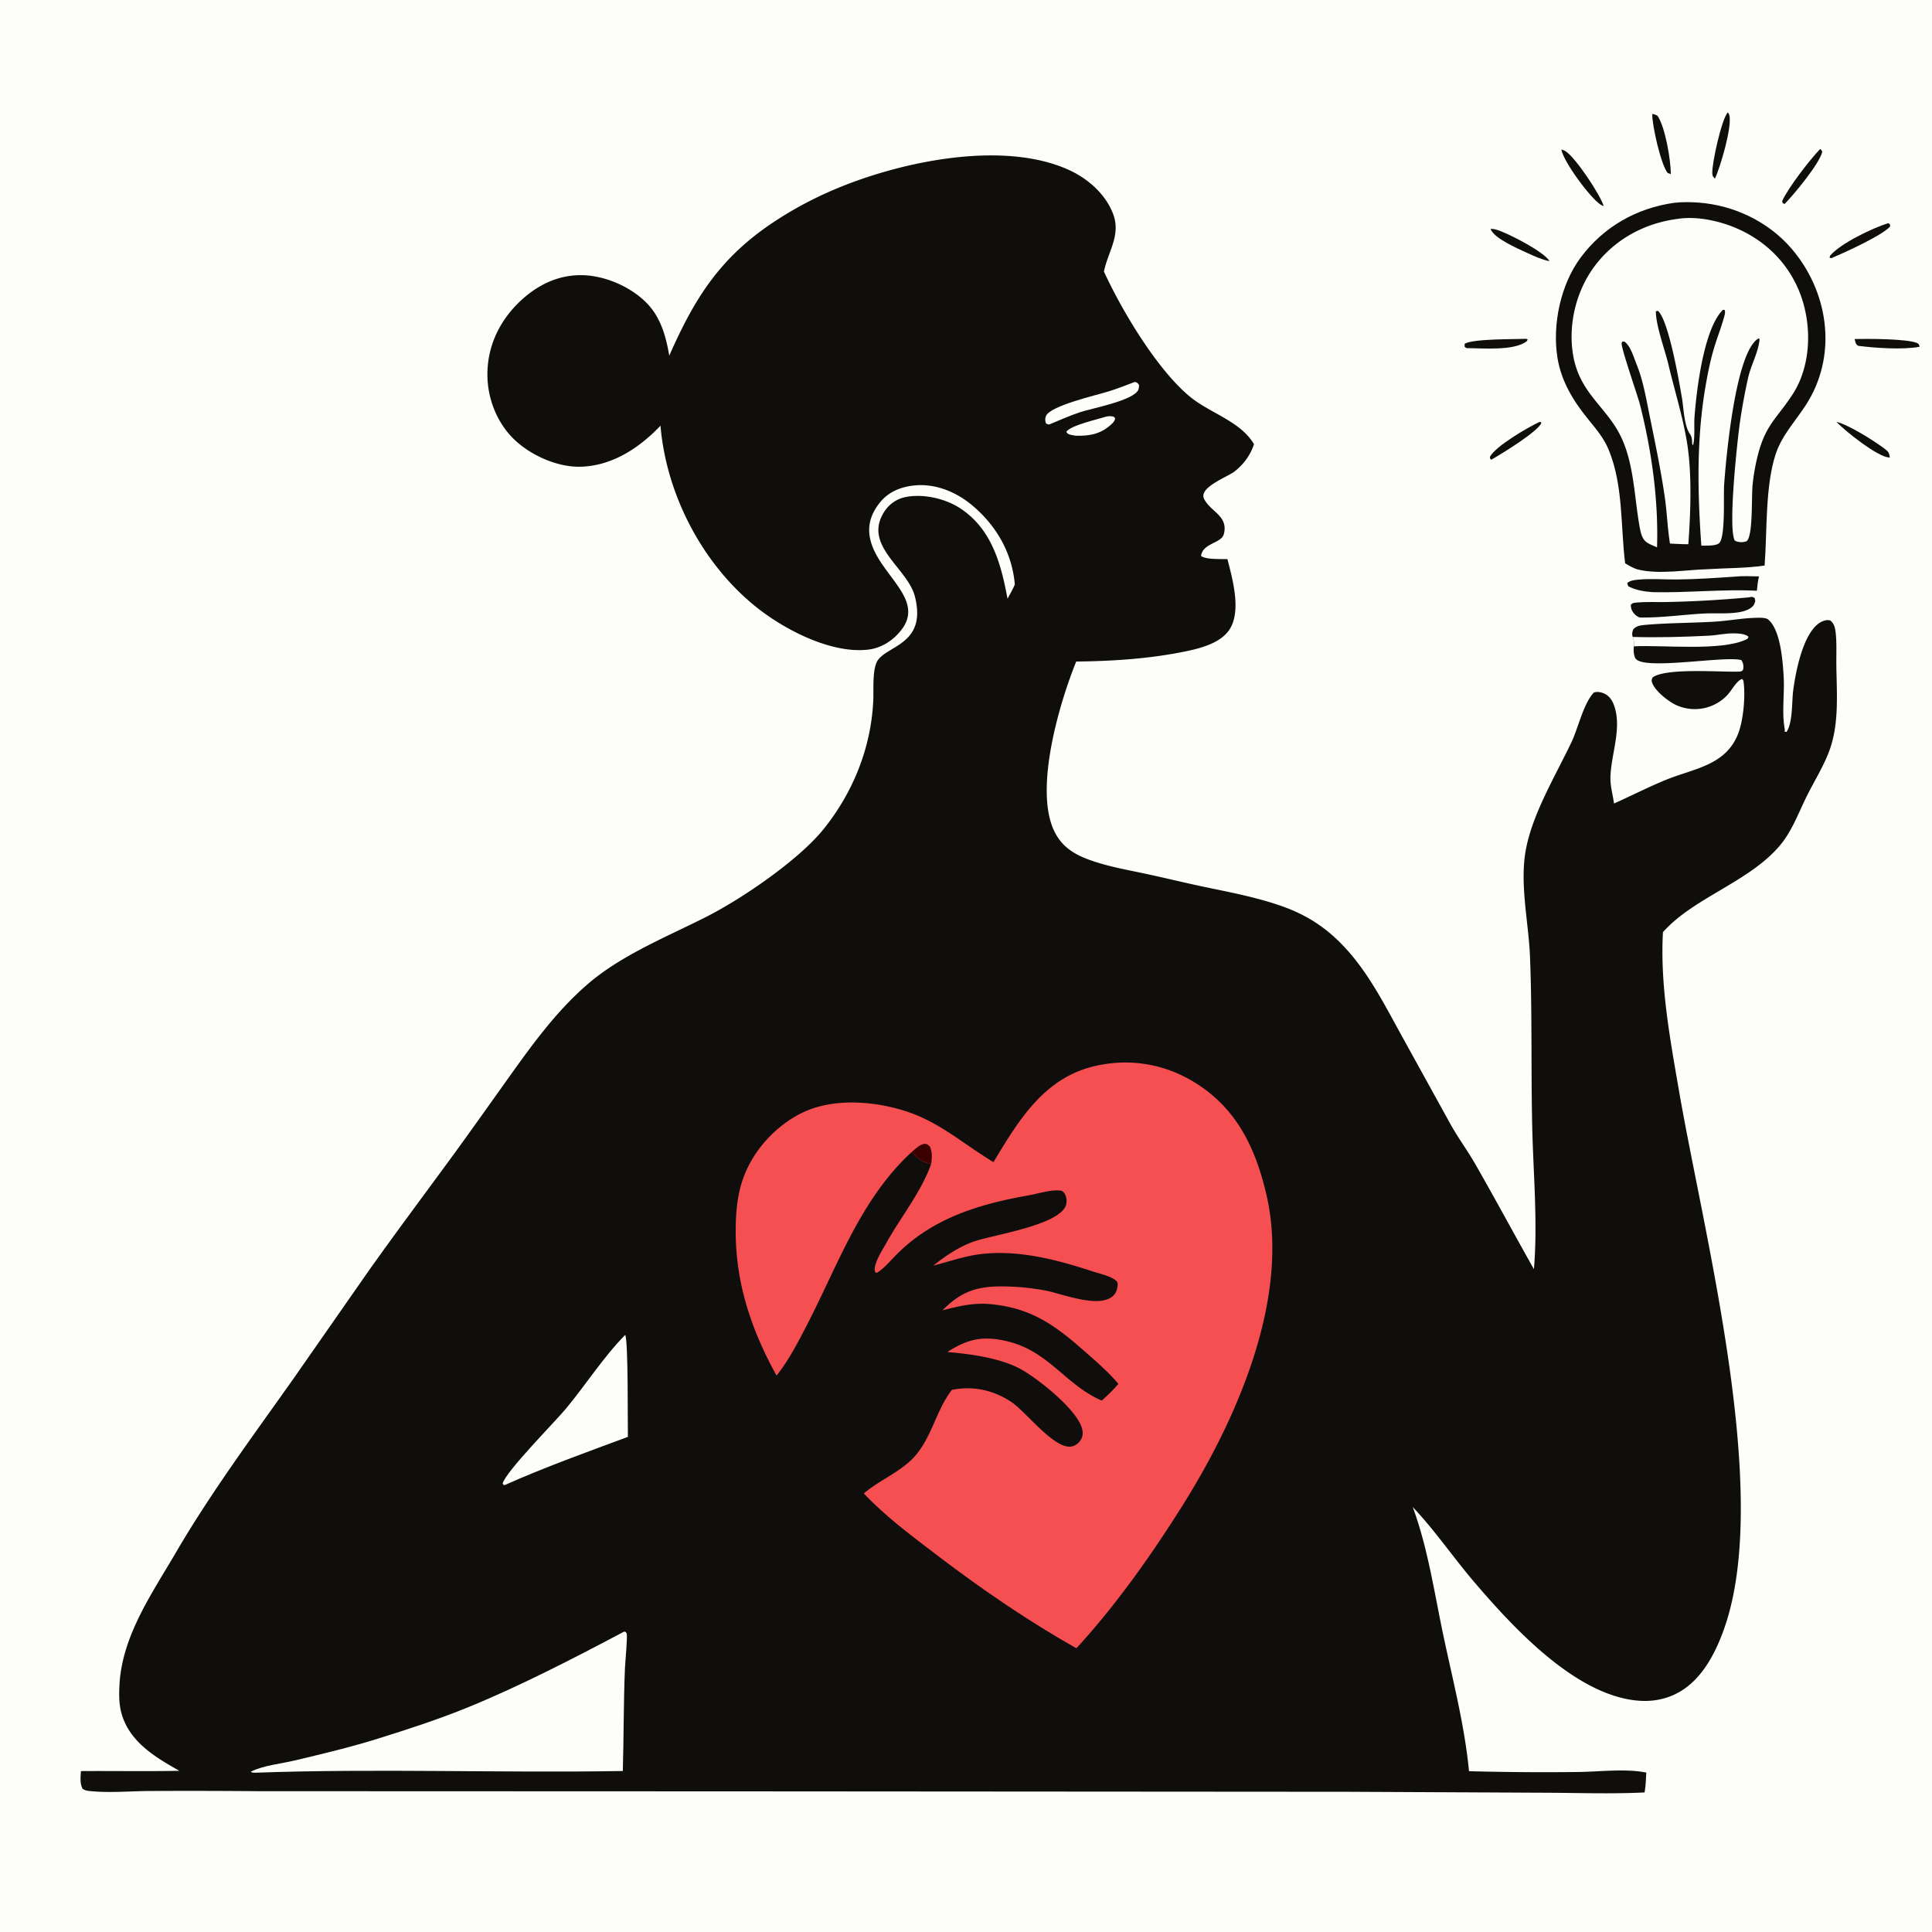<svg version="1.1" xmlns="http://www.w3.org/2000/svg" style="display: block;" viewBox="0 0 1680 1680" width="420" height="420">
<path transform="translate(0,0)" fill="rgb(253,253,252)" d="M 0 0 L 1680 0 L 1680 1680 L 0 1680 L 0 0 z"/>
<path transform="translate(0,0)" fill="rgb(15,14,13)" d="M 1596.92 366.793 C 1607.98 369.636 1629.38 383.115 1638.8 390.216 C 1642.28 392.844 1642.74 393.747 1643.34 397.837 C 1642.99 397.82 1642.64 397.816 1642.29 397.786 C 1632.31 396.929 1603.98 374.589 1596.92 366.793 z"/>
<path transform="translate(0,0)" fill="rgb(15,14,13)" d="M 1338.8 366.847 C 1340.01 367.001 1339.48 366.732 1340.33 367.771 C 1337.52 375.213 1305.04 395.107 1296.73 399.752 C 1295.5 398.815 1295.79 398.742 1295.53 397.299 C 1300.5 387.884 1328.59 371.587 1338.8 366.847 z"/>
<path transform="translate(0,0)" fill="rgb(15,14,13)" d="M 1582.72 129.575 C 1583.9 130.353 1583.99 130.689 1584.59 131.916 C 1582.37 142.073 1559.95 169.17 1551.79 177.431 L 1550.19 176.606 L 1549.69 174.837 C 1555.03 163.077 1573.64 139.042 1582.72 129.575 z"/>
<path transform="translate(0,0)" fill="rgb(15,14,13)" d="M 1296.13 199.037 C 1297.95 198.968 1299.7 199.239 1301.44 199.766 C 1311.24 202.725 1342.94 218.965 1347.4 227.127 C 1340.71 225.701 1334.4 222.911 1328.23 220.039 C 1319.81 216.119 1299.2 207.459 1296.13 199.037 z"/>
<path transform="translate(0,0)" fill="rgb(15,14,13)" d="M 1327.09 294.593 L 1328.44 295.151 L 1327.68 296.644 C 1316.68 305.393 1288.93 302.732 1275.2 302.731 L 1273.58 301.521 L 1273.64 298.873 C 1281.54 294.461 1316.68 295.096 1327.09 294.593 z"/>
<path transform="translate(0,0)" fill="rgb(15,14,13)" d="M 1357.69 129.996 C 1358.97 130.397 1360.16 130.757 1361.31 131.475 C 1370.07 136.923 1391.82 169.754 1394.51 179.214 C 1393.58 178.859 1392.64 178.475 1391.8 177.928 C 1382.58 171.87 1359.61 140.75 1357.69 129.996 z"/>
<path transform="translate(0,0)" fill="rgb(15,14,13)" d="M 1502.37 97.792 C 1503.4 98.96 1503.29 98.581 1503.72 100.037 C 1506.53 109.408 1495.91 145.597 1491.25 155.293 C 1489.62 153.604 1489.09 153.277 1488.95 150.819 C 1488.48 142.358 1497.04 103.587 1502.37 97.792 z"/>
<path transform="translate(0,0)" fill="rgb(15,14,13)" d="M 1641.88 194.047 L 1643.4 194.991 L 1643.63 196.936 C 1636.34 205.014 1603.63 219.763 1592.46 224.522 L 1590.95 224.043 L 1591.38 222.336 C 1600.73 211.43 1628.16 198.411 1641.88 194.047 z"/>
<path transform="translate(0,0)" fill="rgb(15,14,13)" d="M 1612.71 294.799 C 1623.38 294.537 1658.16 294.501 1666.88 298.241 C 1668.85 299.087 1668.54 299.633 1669.28 301.51 C 1654.77 304.307 1630.52 302.619 1615.72 300.702 C 1613.39 299.014 1613.48 297.508 1612.71 294.799 z"/>
<path transform="translate(0,0)" fill="rgb(15,14,13)" d="M 1436.74 99.104 C 1438.58 99.359 1439.71 99.771 1441.33 100.673 C 1448.09 110.679 1452.84 139.035 1452.9 151.404 L 1450.11 150.412 C 1444.24 143.084 1436.52 108.88 1436.74 99.104 z"/>
<path transform="translate(0,0)" fill="rgb(15,14,13)" d="M 1508.52 501.43 C 1515.46 500.694 1522.6 501.104 1529.58 501.209 C 1528.52 505.337 1528.15 509.461 1527.72 513.688 C 1497.57 512.183 1467.32 515.614 1437.13 514.919 C 1429.55 514.414 1422.78 513.233 1415.9 509.865 L 1414.96 507.032 C 1417.38 504.859 1421 504.384 1424.14 504.072 C 1435.37 502.959 1447.33 504.02 1458.65 503.896 C 1475.29 503.713 1491.92 502.556 1508.52 501.43 z"/>
<path transform="translate(0,0)" fill="rgb(15,14,13)" d="M 1520.57 519.457 C 1523.2 519.03 1523.54 518.623 1525.87 520.095 L 1526.33 522.732 C 1525.77 524.565 1525.31 526.129 1523.87 527.48 C 1520.96 530.232 1516.34 531.64 1512.48 532.312 C 1502.6 534.032 1491.29 532.957 1481.2 533.526 C 1462.76 534.567 1444.18 537.305 1425.7 536.937 C 1424.17 536.211 1422.91 535.547 1421.7 534.332 C 1419.28 531.88 1418.09 529.335 1418.11 525.964 C 1419.69 524.369 1420.06 524.283 1422.39 524.052 C 1432.06 523.093 1442.3 523.764 1452.08 523.442 A 985.003 985.003 0 0 0 1520.57 519.457 z"/>
<path transform="translate(0,0)" fill="rgb(15,14,13)" d="M 1455.85 176.348 C 1462.88 175.522 1470.44 175.675 1477.49 176.217 C 1508.05 178.567 1537.83 192.868 1557.86 216.201 C 1589.22 252.743 1597.74 305.651 1572.81 348.121 C 1563.4 364.149 1549.77 377.196 1543.93 395.28 C 1534.82 423.521 1536.74 461.87 1534.44 491.778 C 1518.19 494.185 1501.63 493.871 1485.25 494.943 C 1466.2 495.43 1442.9 499.734 1424.42 495.256 C 1420.46 494.296 1416.68 491.868 1413.17 489.858 C 1409.12 457.355 1411.64 422.614 1399.04 391.554 C 1394.9 381.327 1388.31 373.497 1381.41 365.051 C 1368.21 348.911 1357.55 331.672 1354.25 310.695 C 1349.75 282.121 1357.14 247.187 1374.53 223.896 C 1394.5 197.152 1423.01 180.996 1455.85 176.348 z"/>
<path transform="translate(0,0)" fill="rgb(253,253,252)" d="M 1458.68 190.358 C 1474.47 187.807 1493.3 191.661 1507.93 197.622 C 1533.54 208.058 1553.72 227.11 1564.36 252.859 C 1575.85 280.671 1575.5 317.202 1558.82 342.878 C 1545.22 363.803 1535.49 368.952 1528.64 395.45 A 176.986 176.986 0 0 0 1524.03 421.256 C 1522.94 432.329 1524.26 460.359 1520.09 468.856 C 1519.34 470.387 1518.74 470.753 1517.02 471.145 C 1514.32 471.76 1510.91 471.431 1508.5 470.078 C 1502.46 458.987 1510.69 383.778 1512.91 367.626 A 539.579 539.579 0 0 1 1519.99 328.965 C 1522.38 317.821 1529.18 306.134 1530.06 294.968 L 1529.25 294.231 C 1509.06 305.425 1500.94 398.335 1499.27 421.137 C 1498.54 431.056 1500.53 465.819 1495.15 472.024 C 1492.56 475.007 1483.16 474.366 1479.43 474.476 C 1476.12 428.004 1475.14 381.543 1483.15 335.463 C 1485.12 324.112 1487.4 312.705 1490.77 301.677 C 1493.56 292.537 1497.19 283.518 1499.59 274.281 C 1500.07 272.446 1500.27 271.351 1499.66 269.495 L 1498.21 269.379 C 1481.47 285.906 1475.28 339.15 1473.51 362.254 C 1472.91 370.158 1474.06 379.663 1472.25 387.206 L 1471.43 386.016 C 1471.4 382.239 1471.32 379.986 1469.19 376.826 C 1464.44 369.769 1464.03 354.724 1462.6 346.254 C 1460.12 331.63 1450.9 278.17 1441.63 270.243 L 1439.87 270.709 C 1439.97 283.572 1447.65 303.717 1450.75 316.797 C 1456.02 339.079 1463.26 362.141 1466.94 384.619 C 1471.39 411.82 1470.11 445.611 1468.11 473.221 C 1462.8 473.277 1457.46 472.906 1452.15 472.657 C 1450 459.425 1449.6 445.922 1447.68 432.631 C 1444.25 408.738 1439.24 385.063 1434.45 361.414 C 1431.39 346.303 1428.8 330.797 1422.97 316.431 C 1420.75 310.938 1418.13 301.884 1413.62 297.903 C 1412.2 296.653 1412.24 297.035 1410.53 297.191 L 1410.17 298.28 C 1409.12 301.428 1424.14 344.215 1426.04 351.72 C 1436.2 391.896 1442.2 434.432 1440.91 475.906 C 1438.01 474.679 1434.73 473.465 1432.11 471.718 C 1427.95 468.948 1426.72 463.343 1425.87 458.739 C 1421.14 433.126 1421.06 403.916 1409.65 380.008 C 1397.78 355.136 1376.1 343.518 1369.01 314.033 A 81.987 81.987 0 0 1 1367.47 305.824 C 1363.94 279.673 1371.28 251.506 1387.29 230.564 C 1404.75 207.736 1430.42 194.021 1458.68 190.358 z"/>
<path transform="translate(0,0)" fill="rgb(15,14,13)" d="M 581.969 309.277 C 604.235 258.687 626.57 223.417 673.834 192.383 C 693.661 179.364 713.97 169.078 736.068 160.503 C 790.354 139.438 873.06 122.854 928.424 147.294 C 945.281 154.736 960.977 168.154 967.785 185.671 C 975.041 204.34 963.569 218.496 959.942 236.146 C 975.471 269.884 1005.61 320.584 1034.3 344.59 C 1051.73 359.179 1078.72 366.191 1090.43 386.277 L 1089.94 387.663 C 1086.66 396.671 1081.13 403.968 1073.6 409.908 C 1067.42 414.78 1042.21 423.753 1047.01 433.752 C 1052.41 444.985 1068.4 448.484 1064.19 464.455 C 1062.03 472.633 1045.96 472.055 1044.37 483.427 C 1048.73 486.752 1061.56 485.982 1067.34 486.216 C 1071.69 503.303 1079.41 530.464 1069.59 546.676 C 1062.18 558.911 1044.55 563.576 1031.55 566.287 C 1000.55 572.754 967.486 574.96 935.849 575.238 C 921.207 611.338 899.891 683.877 915.89 720.823 C 921.771 734.406 931.575 741.651 945.093 746.857 C 961.417 753.145 979.135 756.155 996.2 759.803 C 1012.76 763.343 1029.21 767.403 1045.77 770.897 C 1068.88 775.771 1092.1 780.051 1114.46 787.888 C 1137.95 796.124 1155.78 808.376 1172.18 826.922 C 1191.55 848.826 1204.81 875.221 1218.86 900.643 L 1261.22 977.413 C 1267.82 989.33 1275.96 1000.26 1282.74 1012.06 C 1300.14 1042.34 1316.65 1073.22 1333.85 1103.63 C 1337.27 1062.62 1333.25 1020.2 1332.35 979.032 C 1331.28 930.156 1332.36 881.04 1330.45 832.222 C 1329.25 801.438 1321.04 767.912 1327.08 737.529 C 1333.25 706.469 1352.72 674.255 1366.42 645.556 C 1372.35 633.139 1376.89 611.756 1385.91 602.269 C 1388.57 601.232 1391.85 601.799 1394.46 602.858 C 1398.83 604.633 1401.63 608.371 1403.27 612.679 C 1410.95 632.887 1400.67 655.945 1400.37 676.452 C 1400.27 683.618 1402.5 691.542 1403.5 698.708 C 1418.53 691.972 1433.32 684.384 1448.55 678.158 C 1472.92 668.195 1500.62 665.762 1511.45 637.977 C 1516.06 626.168 1518.02 604.226 1515.96 591.77 L 1514.9 590.371 C 1509.79 592.103 1505.7 600.64 1501.9 604.556 A 38.949 38.949 0 0 1 1457.05 612.874 C 1450.44 609.703 1438.87 600.587 1436.56 593.434 C 1435.92 591.466 1436.32 590.897 1437.05 589.071 C 1448.55 580.636 1495.08 584.495 1511.26 584.012 C 1513.61 583.942 1515.59 584.039 1515.92 581.268 C 1516.26 578.445 1515.69 576.308 1514.21 574.015 C 1499.71 569.914 1427.42 583.554 1421.91 572.14 C 1420.56 569.351 1420.34 565.037 1420.8 562.009 C 1420.89 558.947 1420.9 556.729 1419.76 553.858 C 1419.66 553.459 1419.52 553.067 1419.45 552.661 C 1419.07 550.607 1419.53 549.415 1420.09 547.459 C 1422.78 544.228 1426.36 543.775 1430.38 543.409 C 1450.23 541.604 1470.74 541.781 1490.7 540.588 C 1502.9 539.859 1515.23 537.46 1527.38 537.205 C 1530.16 537.147 1535.56 536.975 1537.66 538.79 C 1548.33 547.991 1550.19 574.665 1551.01 588.294 C 1551.91 603.317 1549.14 620.185 1552.1 634.753 L 1551.6 635.987 L 1553.53 636.446 C 1559.06 628.018 1557.99 610.475 1559.3 600.468 C 1561.45 584.034 1568.92 542.779 1587.87 539.342 C 1589.25 539.092 1590.32 539.252 1591.65 539.636 C 1595.04 542.398 1595.76 546.02 1596.24 550.231 C 1597.25 559.216 1596.71 568.948 1596.82 578.01 C 1597.11 602.207 1599.38 628.509 1591.13 651.667 C 1585.84 666.547 1577.06 679.974 1570.2 694.156 C 1563.49 708.042 1557.87 723.134 1547.87 735.058 C 1521.12 766.934 1472.92 780.392 1446.05 810.549 C 1443.45 856.643 1452.28 903.763 1460.09 949.045 C 1481.75 1074.59 1541.08 1299.15 1499.07 1416.76 C 1492.92 1433.99 1484.11 1451.98 1470.14 1464.25 C 1457.53 1475.33 1441.98 1480.09 1425.32 1478.9 C 1370.61 1474.99 1315.86 1415.37 1281.99 1375.74 C 1263.79 1354.45 1247.68 1330.68 1228.47 1310.46 C 1241.65 1346.21 1247.22 1384.81 1255.06 1421.97 C 1263.27 1460.87 1273.61 1500.5 1277.4 1540.17 A 2469.01 2469.01 0 0 0 1371.86 1540.87 C 1390.87 1540.67 1412.99 1537.71 1431.56 1541.36 C 1431.25 1547.14 1431.07 1552.93 1430.07 1558.64 C 1401.15 1560.09 1371.83 1558.99 1342.86 1558.89 L 1171.79 1558.07 L 647.709 1557.7 L 223.177 1557.55 A 7013.58 7013.58 0 0 0 129.496 1557.39 C 113.142 1557.52 96.091 1559.07 79.819 1557.59 C 76.96 1557.33 74.079 1557.23 71.769 1555.35 C 69.341 1550.66 70.079 1545.21 70.352 1540.08 C 98.853 1539.85 127.453 1540.42 155.934 1539.82 C 134.835 1527.88 112.375 1514.6 105.553 1489.53 C 103.408 1481.65 103.453 1473.21 103.885 1465.12 C 106.165 1422.46 131.958 1385.99 152.893 1350.13 C 183.424 1297.83 219.843 1248.8 254.799 1199.39 L 320.894 1104.63 C 343.736 1072.47 367.411 1040.78 390.736 1008.97 C 407.336 986.324 423.618 963.266 439.928 940.404 C 461.26 910.505 482.58 880.462 510.526 856.207 C 540.213 830.442 579.474 814.844 614.183 797.239 C 645.467 781.372 694.757 747.671 716.332 720.758 C 741.766 689.033 757.205 650.762 759.329 610.101 C 759.824 600.617 758.515 584.886 762.107 576.358 C 768.56 561.038 806.572 562.037 795.558 518.642 C 789.315 494.047 750.585 474.772 768.498 445.628 C 772.582 438.983 778.986 434.131 786.618 432.414 C 802.06 428.939 821.803 433.376 834.902 441.971 C 860.371 458.683 869.244 485.945 874.853 514.187 L 876.119 520.607 C 878.286 516.538 880.726 512.459 882.455 508.186 C 880.06 480.851 866.624 457.375 845.714 439.696 C 832.011 428.11 814.261 420.535 796.072 422.054 C 784.343 423.033 773.28 427.173 765.609 436.423 C 758.875 444.543 754.823 453.845 756.013 464.627 C 759.64 497.481 805.972 519.295 783.761 547.802 C 776.528 557.085 766.376 563.613 754.583 564.926 C 721.972 568.555 680.871 546.827 656.519 527.017 C 611.073 490.049 580.671 432.002 574.678 373.869 A 137.626 137.626 0 0 1 574.347 370.162 C 555.916 389.536 532.155 405.249 504.601 405.851 C 484.358 406.294 460.968 395.714 446.641 381.641 C 432.029 367.289 423.932 346.467 423.828 326.117 C 423.705 302.181 433.514 280.587 450.372 263.816 C 465.264 249.002 483.68 239.249 504.995 239.267 C 525.208 239.285 547.782 248.881 562.033 263.191 C 574.423 275.631 579.108 292.413 581.969 309.277 z"/>
<path transform="translate(0,0)" fill="rgb(253,253,252)" d="M 962.381 362.135 C 964.302 361.926 965.705 361.717 967.617 362.153 C 969.15 362.503 968.973 362.798 969.758 364.005 C 969.102 366.411 967.731 367.773 965.919 369.397 C 956.879 377.503 947.21 379.229 935.471 378.883 C 934.12 378.671 932.743 378.481 931.413 378.165 C 929.19 377.638 928.45 377.454 927.228 375.499 C 930.864 369.825 955.21 364.451 962.381 362.135 z"/>
<path transform="translate(0,0)" fill="rgb(253,253,252)" d="M 1419.76 553.858 C 1441.59 554.5 1464.19 553.865 1486.02 552.764 C 1493.25 552.398 1500.69 550.577 1507.86 550.746 C 1511.76 550.837 1517.46 551.056 1520.44 553.694 C 1519.78 555.428 1519.78 555.402 1518.05 556.212 C 1496.28 566.384 1446.21 560.739 1420.8 562.009 C 1420.89 558.947 1420.9 556.729 1419.76 553.858 z"/>
<path transform="translate(0,0)" fill="rgb(253,253,252)" d="M 986.652 332.152 C 986.844 332.17 987.043 332.152 987.228 332.206 C 989.278 332.798 989.475 333.233 990.519 334.972 C 990.442 336.203 990.361 337.557 989.926 338.722 C 986.368 348.236 949.272 355.093 939.458 358.353 C 930.237 361.416 921.206 365.428 912.237 369.158 L 909.817 368.457 C 909.662 368.143 909.477 367.842 909.353 367.514 C 908.648 365.659 908.789 363.571 909.546 361.741 C 913.271 352.741 953.728 343.589 964.062 340.343 C 971.699 337.944 979.181 335.019 986.652 332.152 z"/>
<path transform="translate(0,0)" fill="rgb(253,253,252)" d="M 543.616 1160.82 C 546.424 1165.23 545.724 1238.86 545.983 1249.45 C 510.118 1262.78 473.691 1275.81 438.763 1291.41 L 438.008 1291.34 L 437.082 1290.03 C 439.946 1279.39 482.356 1236.67 492.162 1224.87 C 509.2 1204.37 525.104 1179.51 543.616 1160.82 z"/>
<path transform="translate(0,0)" fill="rgb(253,253,252)" d="M 542.584 1418.85 L 543.804 1418.93 C 544.18 1419.43 544.725 1419.84 544.933 1420.43 C 545.794 1422.87 543.664 1445.46 543.46 1450.2 C 542.17 1480.1 542.467 1510.08 541.576 1540 C 434.769 1541.82 328.067 1537.64 221.246 1541.51 C 220.108 1541.33 218.855 1541.5 218.107 1540.59 C 228.971 1535.12 244.321 1533.7 256.224 1530.86 C 280.357 1525.1 304.679 1519.35 328.373 1511.94 C 353.982 1503.94 379.794 1495.58 404.682 1485.53 C 450.307 1467.12 499.042 1441.94 542.584 1418.85 z"/>
<path transform="translate(0,0)" fill="rgb(246,79,81)" d="M 863.905 1010.56 C 885.255 975.052 907.268 938.03 950.589 927.38 C 981.242 919.844 1012.06 924.747 1038.81 941.228 C 1075.46 963.81 1091.79 998.333 1101.23 1038.84 C 1122.13 1128.45 1075.6 1233.56 1028.96 1308.04 C 1001.65 1351.64 970.835 1395.29 936.022 1433.25 C 892.586 1408.74 852.049 1380.77 812.445 1350.54 C 790.65 1333.91 770.186 1318.59 751.128 1298.67 L 752.19 1297.78 C 764.982 1287.22 780.691 1280.89 792.708 1269.22 C 809.832 1252.6 813.261 1227.3 827.714 1208.61 C 846.2 1204.86 864.057 1208.76 879.745 1219.33 C 892.299 1227.79 917.033 1260.67 931.876 1257.81 C 934.982 1257.21 937.774 1255.12 939.518 1252.52 C 941.613 1249.38 941.885 1245.93 940.937 1242.34 C 936.488 1225.49 902.134 1198.43 887.362 1190.43 C 869.667 1180.84 843.765 1177.33 823.81 1175.67 C 841.016 1164.58 853.974 1161.47 874.17 1165.92 C 911.801 1174.2 925.907 1203.97 958.028 1217.91 C 963.235 1213.32 967.974 1208.62 972.547 1203.39 C 963.956 1193.22 954.009 1184.61 944.044 1175.83 C 917.673 1152.59 897.042 1137.17 860.476 1133.97 C 846.242 1132.73 833.232 1135.89 819.545 1139.4 C 834.935 1123.9 848.014 1118.76 869.984 1118.59 A 213.677 213.677 0 0 1 908.656 1122.12 C 922.985 1124.72 955.851 1138.41 968.195 1126.61 C 970.543 1124.37 971.703 1120.58 971.869 1117.41 C 971.953 1115.8 971.71 1114.7 970.465 1113.62 C 965.737 1109.53 956.49 1107.66 950.487 1105.68 C 919.399 1095.45 885.297 1086.46 852.264 1090.58 C 838.53 1092.3 824.974 1097.11 811.572 1100.54 C 821.721 1092.37 833.062 1084.76 845.309 1080.1 C 862.077 1073.73 925.268 1065.29 927.344 1046.05 C 927.664 1043.07 927.12 1039.37 925.129 1037.03 C 924.07 1035.79 923.485 1035.49 921.814 1035.28 C 914.108 1034.33 902.64 1037.95 894.941 1039.33 C 851.961 1046.99 812.008 1058.71 780.196 1090.31 C 774.716 1095.76 769.176 1102.62 762.687 1106.71 L 761.217 1106.47 C 759.888 1103.77 760.947 1100.62 761.884 1097.91 C 763.902 1092.08 767.698 1086.31 770.711 1080.89 C 783.328 1058.22 801.337 1036.2 809.809 1011.77 C 801.801 1011.44 798.264 1007.02 792.61 1001.9 C 748.225 1042.85 728.7 1099.97 701.604 1152.28 C 693.742 1167.45 685.977 1182.73 675.265 1196.15 C 653.572 1156.88 639.822 1116.48 639.743 1071.18 C 639.719 1057.23 640.651 1043.23 644.583 1029.77 C 652.073 1004.13 671.118 981.785 694.546 969.163 C 721.546 954.618 757.314 956.961 785.836 965.684 C 816.262 974.99 837.37 994.623 863.905 1010.56 z"/>
<path transform="translate(0,0)" fill="rgb(58,0,0)" d="M 792.61 1001.9 C 795.765 999.269 800.613 994.111 805.046 994.721 C 806.731 994.952 807.25 995.791 808.5 996.858 C 810.871 1001.58 810.411 1006.66 809.809 1011.77 C 801.801 1011.44 798.264 1007.02 792.61 1001.9 z"/>
</svg>